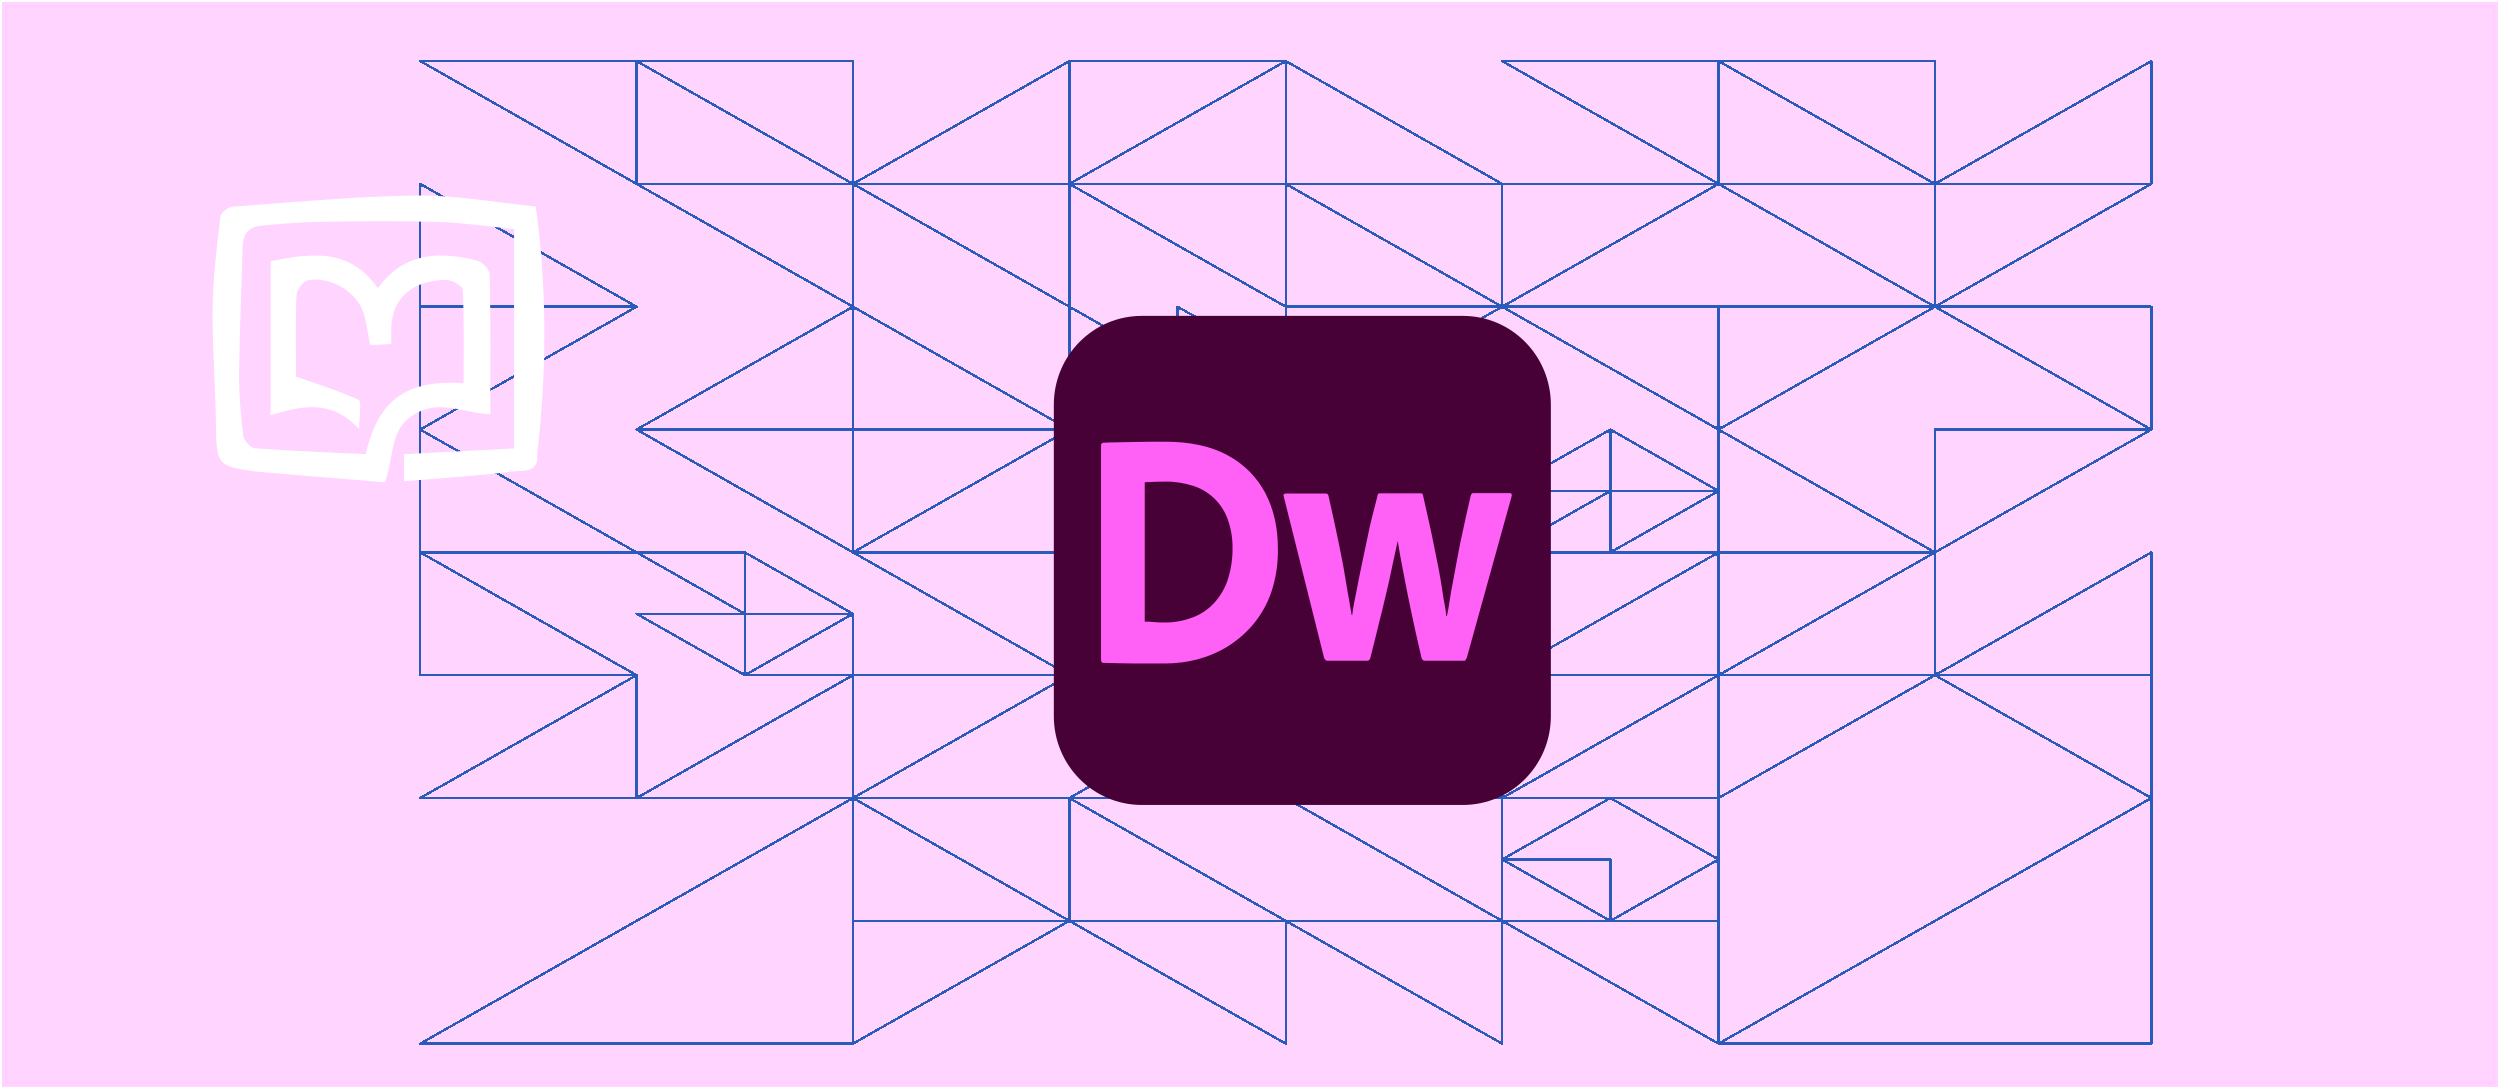 <svg xmlns="http://www.w3.org/2000/svg" xml:space="preserve" width="460" height="200"><defs><filter id="b" width="1.885" height="2.035" x="-.312" y="-.365" style="color-interpolation-filters:sRGB"><feFlood flood-color="#000" flood-opacity=".498" result="flood"/><feComposite in="flood" in2="SourceGraphic" operator="in" result="composite1"/><feGaussianBlur in="composite1" result="blur" stdDeviation="3"/><feOffset dx="6" dy="6" result="offset"/><feComposite in="SourceGraphic" in2="offset" result="composite2"/></filter><filter id="a" width="1.743" height="1.762" x="-.262" y="-.269" style="color-interpolation-filters:sRGB"><feFlood flood-color="#000" flood-opacity=".498" result="flood"/><feComposite in="flood" in2="SourceGraphic" operator="in" result="composite1"/><feGaussianBlur in="composite1" result="blur" stdDeviation="3"/><feOffset dx="6" dy="6" result="offset"/><feComposite in="SourceGraphic" in2="offset" result="composite2"/></filter></defs><path d="M.865.865h458.264v198.742H.865z" style="opacity:.85;fill:#fcf;fill-opacity:1;stroke:#fcf;stroke-width:1.008;stroke-miterlimit:3.7;stroke-dasharray:none"/><g fill="none" stroke="#2b5bba" stroke-linejoin="round" stroke-width="2" shape-rendering="crispEdges"><path d="m1422 0-177.75 100H1422zM1244.25 100V0H1066.5zM1244.25 200V100H1066.5zM1244.25 200 1422 100h-177.75zM1066.5 100V0H888.75zM888.75 100H711V0zM888.75 200V100H711zM1066.5 100 888.75 200V100zM1066.5 200v100L888.75 200zM711 200h177.75L711 300zM799.875 300h88.875v50zM799.875 300H711l88.875 50zM799.875 400v-50H711zM888.75 350h-88.875v50zM977.625 350v-50l88.875 50zM888.75 350l88.875-50v50zM977.625 400H888.75l88.875-50zM1066.5 350l-88.875 50h88.875zM1422 200v100l-177.75-100zM1244.25 200H1066.5v100zM1066.5 400h177.75L1066.5 300zM1422 300l-177.75 100V300zM533.25 0H711L533.25 100zM533.25 0 355.5 100h177.75zM533.25 100v100L355.5 100zM711 100H533.25L711 200zM177.75 0 355.5 100V0zM177.75 100 0 0h177.75zM177.75 200 0 100v100zM177.75 100 355.5 200V100zM177.75 300H355.5V200zM0 300l177.75-100H0zM0 300l177.75 100H0zM355.5 300v100L177.75 300zM622.125 250v-50L711 250zM533.25 200v50h88.875zM622.125 300v-50l-88.875 50zM711 250l-88.875 50H711zM533.25 300H355.5V200zM533.25 300H355.5v100zM711 300 533.25 400H711zM711 400 533.25 500H711zM533.25 400v100L355.5 400zM355.5 600l177.75-100H355.5zM711 500v100H533.25zM355.5 450h-88.875v-50zM266.625 450v-50H177.75zM266.625 450H177.75l88.875 50zM355.5 500v-50l-88.875 50zM177.75 500 0 400v100zM177.75 500 0 600h177.75zM355.5 500 177.75 600H355.5zM355.5 800V600L0 800zM533.25 600 711 700H533.25zM533.25 700V600H355.5zM355.5 800V700h177.75zM711 800 533.25 700H711zM1244.25 500H1422V400zM1244.25 500V400L1066.5 500zM1244.25 500H1066.5v100zM1422 500v100l-177.75-100zM1066.5 400v100H888.75zM711 400v100l177.75-100zM888.75 500v100L711 500zM1066.5 500H888.75v100zM1066.5 600v50l-88.875-50zM888.75 650l88.875-50H888.75zM977.625 650v50l-88.875-50zM1066.5 650v50h-88.875zM888.75 700V600H711zM888.75 700v100L711 700zM1066.5 700v100L888.75 700zM1422 800h-355.5L1422 600z" transform="matrix(.224 0 0 .226 77.317 11.236)"/></g><g style="filter:url(#a)" transform="matrix(.878 0 0 .878 8.94 5.137)"><path d="M42.5 0h155C221 0 240 19 240 42.5v149c0 23.5-19 42.5-42.5 42.5h-155C19 234 0 215 0 191.5v-149C0 19 19 0 42.5 0Z" class="st0" style="fill:#470137" transform="matrix(.434 0 0 .438 204.665 54.349)"/><path d="M22.8 164V62c-.1-.6.4-1.2 1-1.3h.1c1.5-.1 3.8-.2 6.7-.2 3-.1 6.4-.1 10.4-.2s8.2-.1 12.7-.1c12.2 0 22.4 2.2 30.4 6.6 7.7 4.1 14 10.4 18.1 18.1 4 7.7 6 16.5 6 26.5.1 7-.9 13.9-3.1 20.5-1.9 5.6-4.8 10.8-8.6 15.4-3.5 4.2-7.7 7.8-12.3 10.7-4.5 2.8-9.5 4.9-14.7 6.3-5 1.3-10.2 2-15.4 2H42.8c-4 0-7.8 0-11.2-.1-3.5-.1-6.1-.1-7.8-.2-.7 0-1-.6-1-1.6zm21.1-84.4v66.7c1.1 0 2.1 0 3.1.1.9.1 1.9.1 2.8.2 1 .1 2.1.1 3.3.1 4.6.1 9.2-.7 13.6-2.3 4-1.4 7.5-3.7 10.5-6.8 3-3.2 5.3-7 6.7-11.1 1.6-4.8 2.4-9.9 2.4-15 .1-4.8-.7-9.6-2.3-14.1-2.8-7.8-9.1-13.8-17.1-16.2-4.3-1.3-8.7-2-13.2-1.9-2 0-3.7 0-5.1.1-1.4 0-3 .1-4.7.2zM198 165h-18.7c-.4.1-.9-.1-1.2-.4-.3-.4-.5-.8-.6-1.2-1.9-8-3.5-15.2-4.8-21.3-1.3-6.2-2.4-11.4-3.2-15.7-.8-4.3-1.5-7.9-2.1-10.9-.5-3-1-5.5-1.3-7.6h-.1c-1 4.4-1.9 8.7-2.8 12.8-.8 4.1-1.8 8.3-2.8 12.5-1 4.2-2.1 8.8-3.4 13.8-1.2 5-2.6 10.5-4.1 16.4-.2 1.1-.7 1.6-1.6 1.6h-18.7c-.5.1-1-.1-1.4-.3-.3-.3-.5-.7-.7-1.1L111 86.3c-.3-.9.1-1.3 1.2-1.3h18.9c.9 0 1.4.3 1.5 1 2 8.8 3.7 16.4 5 22.8 1.3 6.4 2.4 11.8 3.1 16.3.7 4.5 1.4 8.2 1.9 11 .5 2.8.9 5.2 1.2 7h.3c.2-1.6.4-3.1.7-4.7.4-1.9.9-4.4 1.5-7.5.6-3.1 1.3-6.7 2.2-10.9.9-4.2 1.9-9 3.1-14.6 1.1-5.5 2.7-11.8 4.6-18.9 0-.4.2-.9.4-1.3.1-.2.5-.3 1.1-.3h19.6c.6 0 .9.4 1 1.1 1.7 7.3 3.1 13.7 4.3 19.2 1.1 5.5 2.1 10.4 3 14.7.8 4.2 1.5 7.9 1.9 10.9.4 3.1.9 5.6 1.3 7.7.3 1.7.6 3.4.7 5.1h.3c.5-2 .9-4.4 1.3-7.1.4-2.7.9-5.7 1.6-9.1.6-3.4 1.3-7.1 2.1-11.2.7-4.1 1.7-8.6 2.8-13.7 1.1-5 2.3-10.5 3.7-16.4.2-.9.6-1.3 1.3-1.3h17.5c.9 0 1.2.5 1 1.4l-21.6 77.1c-.1.4-.3.8-.6 1.1 0 .5-.4.7-.9.6z" class="st1" style="fill:#ff61f6" transform="matrix(.434 0 0 .438 204.665 54.349)"/></g><path fill="#fff" d="M141.739 29.017c.15 1.344-1.004 1.13-1.505 1.192-2.537.318-5.095.47-7.748.689v-1.856l7.647-.397v-15.07c-1.816-.178-3.517-.439-5.223-.489-2.73-.08-5.466-.05-8.199-.01-1.39.021-2.78.136-4.166.266-.836.078-1.25.583-1.27 1.459-.068 2.888-.211 5.775-.24 8.664-.013 1.432.113 2.872.287 4.295.04.333.511.854.815.877 2.568.188 5.144.28 7.69.4.743-3.176 2.33-5.214 6.8-4.862 0-2.147.039-4.286-.052-6.42-.011-.256-.732-.688-1.124-.687-2.165.003-3.928 1.085-3.85 3.635.006.219 0 .438 0 .775l-1.466.067c-.133-.689-.23-1.354-.394-2.003-.436-1.733-2.457-2.718-3.907-2.46-.332.059-.792.647-.81 1.01-.084 1.76-.037 3.525-.037 5.289v.327c1.566.552 3.007.982 4.355 1.61.22.103.03 1.08.03 2.005-1.951-2.11-4.002-1.586-6.145-.962V15.778c2.687-.502 5.41-1.004 7.443 1.851 1.833-2.483 4.299-2.544 6.907-1.887.357.09.857.607.864.935.065 3.167.04 6.336.04 9.608-1.765-.032-3.402-1.015-5.164-.055-1.894 1.032-1.47 2.935-2.155 4.747-2.804-.23-5.7-.47-8.596-.707-.044-.004-.088 0-.132-.007-3-.402-2.968-.403-3.014-3.468-.039-2.624-.26-5.248-.224-7.87.028-2.073.294-4.147.537-6.21.031-.267.545-.659.858-.681 4.25-.306 8.501-.712 12.757-.766 2.706-.035 5.42.472 8.294.752.777 5.626.777 11.258.097 16.997z" style="stroke-width:.265;filter:url(#b)" transform="matrix(2.649 0 0 2.678 -292.517 -10.27)"/></svg>